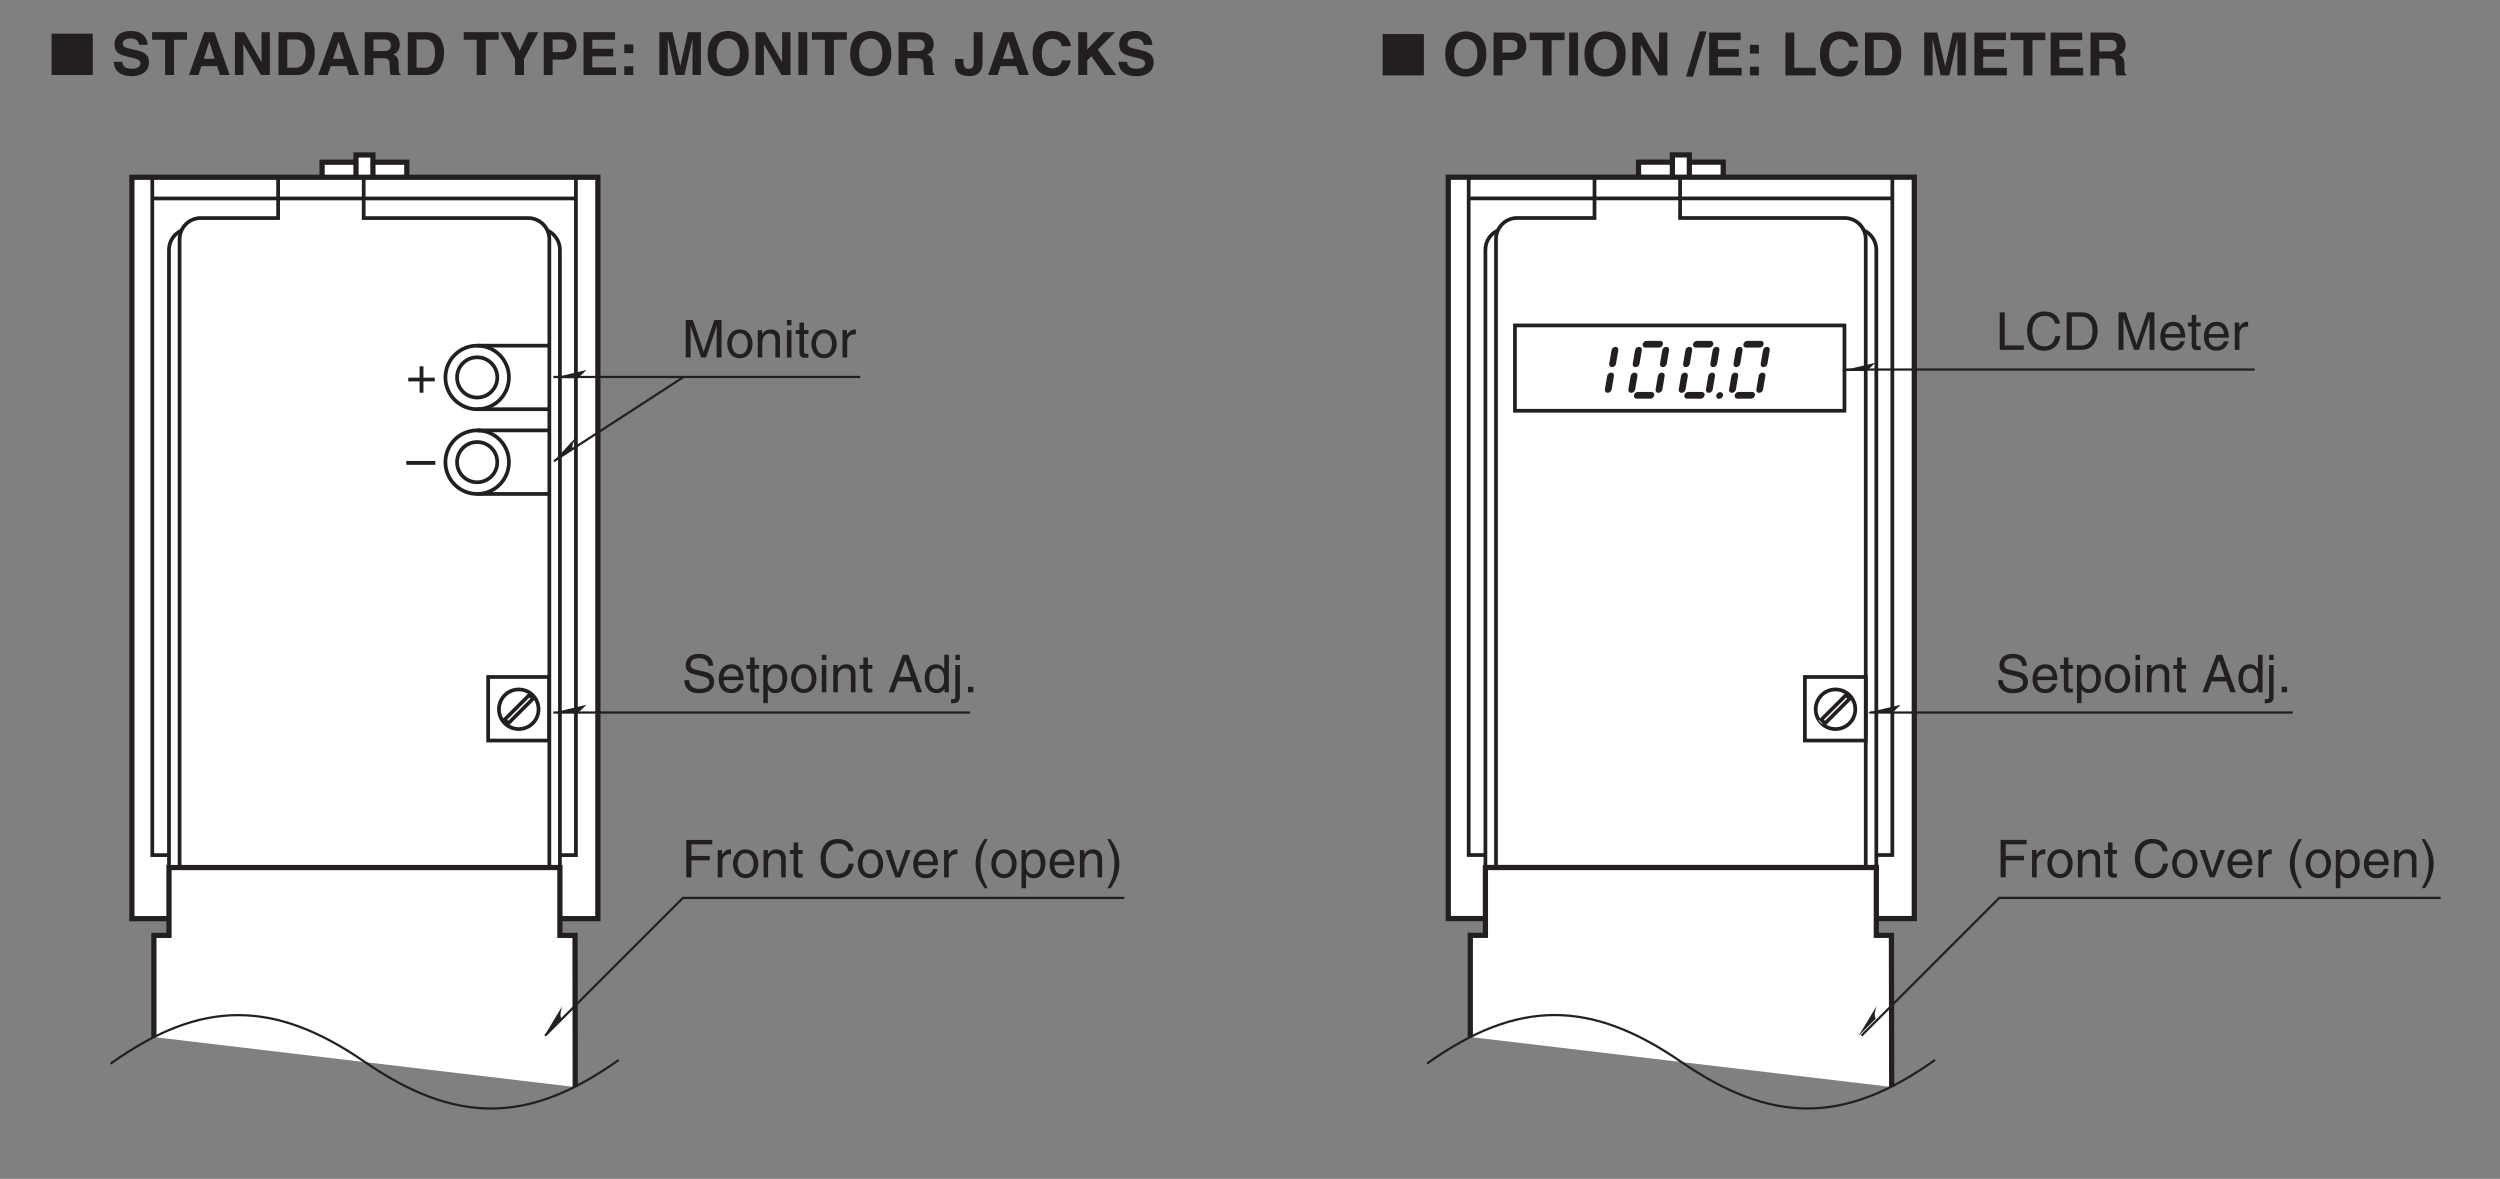 <?xml version="1.0" encoding="UTF-8"?>
<svg xmlns="http://www.w3.org/2000/svg" xmlns:xlink="http://www.w3.org/1999/xlink" width="334.56pt" height="157.75pt" viewBox="0 0 334.56 157.75" version="1.2">
<rect x="0" y="0" width="334.56" height="157.75" fill="#808080" stroke="none"/>
<defs>
<g>
<symbol overflow="visible" id="glyph0-0">
<path style="stroke:none;" d="M 0 0 L 3.5 0 L 3.5 -4.891 L 0 -4.891 Z M 1.75 -2.766 L 0.562 -4.547 L 2.938 -4.547 Z M 1.953 -2.438 L 3.141 -4.219 L 3.141 -0.656 Z M 0.562 -0.344 L 1.75 -2.125 L 2.938 -0.344 Z M 0.344 -4.219 L 1.531 -2.438 L 0.344 -0.656 Z M 0.344 -4.219 "/>
</symbol>
<symbol overflow="visible" id="glyph0-1">
<path style="stroke:none;" d="M 1.281 -2.281 L 3.734 -2.281 L 3.734 -2.875 L 1.281 -2.875 L 1.281 -4.422 L 4.078 -4.422 L 4.078 -5.016 L 0.594 -5.016 L 0.594 0 L 1.281 0 Z M 1.281 -2.281 "/>
</symbol>
<symbol overflow="visible" id="glyph0-2">
<path style="stroke:none;" d="M 1.156 -2.125 C 1.156 -2.656 1.516 -3.094 2.094 -3.094 L 2.312 -3.094 L 2.312 -3.734 C 2.266 -3.75 2.234 -3.75 2.156 -3.75 C 1.703 -3.75 1.375 -3.469 1.125 -3.047 L 1.125 -3.656 L 0.531 -3.656 L 0.531 0 L 1.156 0 Z M 1.156 -2.125 "/>
</symbol>
<symbol overflow="visible" id="glyph0-3">
<path style="stroke:none;" d="M 0.25 -1.828 C 0.25 -0.891 0.781 0.094 1.938 0.094 C 3.109 0.094 3.641 -0.891 3.641 -1.828 C 3.641 -2.766 3.109 -3.75 1.938 -3.75 C 0.781 -3.75 0.25 -2.766 0.25 -1.828 Z M 0.875 -1.828 C 0.875 -2.312 1.062 -3.234 1.938 -3.234 C 2.828 -3.234 3 -2.312 3 -1.828 C 3 -1.344 2.828 -0.438 1.938 -0.438 C 1.062 -0.438 0.875 -1.344 0.875 -1.828 Z M 0.875 -1.828 "/>
</symbol>
<symbol overflow="visible" id="glyph0-4">
<path style="stroke:none;" d="M 3.422 -2.484 C 3.422 -3.531 2.719 -3.75 2.156 -3.75 C 1.516 -3.75 1.188 -3.328 1.047 -3.141 L 1.031 -3.141 L 1.031 -3.656 L 0.453 -3.656 L 0.453 0 L 1.062 0 L 1.062 -1.984 C 1.062 -2.984 1.688 -3.203 2.031 -3.203 C 2.641 -3.203 2.812 -2.891 2.812 -2.25 L 2.812 0 L 3.422 0 Z M 3.422 -2.484 "/>
</symbol>
<symbol overflow="visible" id="glyph0-5">
<path style="stroke:none;" d="M 1.797 -3.141 L 1.797 -3.656 L 1.203 -3.656 L 1.203 -4.672 L 0.594 -4.672 L 0.594 -3.656 L 0.094 -3.656 L 0.094 -3.141 L 0.594 -3.141 L 0.594 -0.734 C 0.594 -0.297 0.719 0.047 1.328 0.047 C 1.391 0.047 1.578 0.016 1.797 0 L 1.797 -0.484 L 1.578 -0.484 C 1.453 -0.484 1.203 -0.484 1.203 -0.766 L 1.203 -3.141 Z M 1.797 -3.141 "/>
</symbol>
<symbol overflow="visible" id="glyph0-6">
<path style="stroke:none;" d=""/>
</symbol>
<symbol overflow="visible" id="glyph0-7">
<path style="stroke:none;" d="M 4.703 -3.5 C 4.609 -4.344 3.938 -5.141 2.641 -5.141 C 1.188 -5.141 0.312 -4.078 0.312 -2.531 C 0.312 -0.609 1.422 0.125 2.562 0.125 C 2.938 0.125 4.484 0.047 4.75 -1.844 L 4.094 -1.844 C 3.875 -0.672 3.109 -0.469 2.672 -0.469 C 1.422 -0.469 1 -1.375 1 -2.562 C 1 -3.875 1.734 -4.547 2.641 -4.547 C 3.125 -4.547 3.859 -4.391 4.047 -3.5 Z M 4.703 -3.5 "/>
</symbol>
<symbol overflow="visible" id="glyph0-8">
<path style="stroke:none;" d="M 1.734 -0.672 L 1.719 -0.672 L 0.766 -3.656 L 0.062 -3.656 L 1.391 0 L 2.047 0 L 3.438 -3.656 L 2.766 -3.656 Z M 1.734 -0.672 "/>
</symbol>
<symbol overflow="visible" id="glyph0-9">
<path style="stroke:none;" d="M 2.938 -1.141 C 2.922 -0.875 2.578 -0.422 2 -0.422 C 1.297 -0.422 0.938 -0.859 0.938 -1.625 L 3.609 -1.625 C 3.609 -2.922 3.094 -3.75 2.031 -3.75 C 0.828 -3.75 0.281 -2.859 0.281 -1.719 C 0.281 -0.672 0.891 0.109 1.906 0.109 C 2.5 0.109 2.734 -0.031 2.906 -0.141 C 3.359 -0.453 3.531 -0.969 3.562 -1.141 Z M 0.938 -2.109 C 0.938 -2.688 1.391 -3.203 1.953 -3.203 C 2.703 -3.203 2.938 -2.688 2.969 -2.109 Z M 0.938 -2.109 "/>
</symbol>
<symbol overflow="visible" id="glyph0-10">
<path style="stroke:none;" d="M 1.656 -5.125 C 0.906 -4.047 0.469 -3.047 0.469 -1.828 C 0.469 -0.516 0.953 0.359 1.672 1.453 L 2.094 1.453 C 1.531 0.344 1.125 -0.5 1.125 -1.656 C 1.125 -3.328 1.484 -4 2.078 -5.125 Z M 1.656 -5.125 "/>
</symbol>
<symbol overflow="visible" id="glyph0-11">
<path style="stroke:none;" d="M 0.984 -1.656 C 0.984 -2.25 1.094 -3.203 1.984 -3.203 C 2.922 -3.203 2.969 -2.312 2.969 -1.844 C 2.969 -1.031 2.656 -0.422 1.984 -0.422 C 1.594 -0.422 0.984 -0.688 0.984 -1.656 Z M 0.406 1.453 L 1.016 1.453 L 1.016 -0.391 L 1.031 -0.391 C 1.188 -0.125 1.516 0.109 2 0.109 C 3.25 0.109 3.609 -1.062 3.609 -1.938 C 3.609 -2.969 3.062 -3.75 2.094 -3.75 C 1.422 -3.75 1.141 -3.344 1 -3.141 L 0.984 -3.141 L 0.984 -3.656 L 0.406 -3.656 Z M 0.406 1.453 "/>
</symbol>
<symbol overflow="visible" id="glyph0-12">
<path style="stroke:none;" d="M 0.672 1.453 C 1.422 0.375 1.844 -0.625 1.844 -1.844 C 1.844 -3.156 1.375 -4.031 0.656 -5.125 L 0.234 -5.125 C 0.797 -4.016 1.188 -3.172 1.188 -2.016 C 1.188 -0.344 0.844 0.328 0.25 1.453 Z M 0.672 1.453 "/>
</symbol>
<symbol overflow="visible" id="glyph0-13">
<path style="stroke:none;" d="M 4.188 -3.547 C 4.156 -4.094 3.984 -5.141 2.234 -5.141 C 1.016 -5.141 0.516 -4.375 0.516 -3.594 C 0.516 -2.719 1.25 -2.5 1.578 -2.422 L 2.609 -2.172 C 3.422 -1.984 3.672 -1.812 3.672 -1.297 C 3.672 -0.578 2.844 -0.453 2.359 -0.453 C 1.719 -0.453 0.984 -0.719 0.984 -1.625 L 0.344 -1.625 C 0.344 -1.156 0.422 -0.734 0.859 -0.344 C 1.078 -0.141 1.438 0.125 2.375 0.125 C 3.234 0.125 4.328 -0.203 4.328 -1.391 C 4.328 -2.172 3.844 -2.562 3.188 -2.719 L 1.766 -3.047 C 1.469 -3.125 1.172 -3.266 1.172 -3.688 C 1.172 -4.453 1.891 -4.562 2.312 -4.562 C 2.875 -4.562 3.516 -4.328 3.562 -3.547 Z M 4.188 -3.547 "/>
</symbol>
<symbol overflow="visible" id="glyph0-14">
<path style="stroke:none;" d="M 1.078 -3.656 L 0.469 -3.656 L 0.469 0 L 1.078 0 Z M 1.078 -4.312 L 1.078 -5.016 L 0.469 -5.016 L 0.469 -4.312 Z M 1.078 -4.312 "/>
</symbol>
<symbol overflow="visible" id="glyph0-15">
<path style="stroke:none;" d="M 3.328 -1.453 L 3.828 0 L 4.562 0 L 2.75 -5.016 L 1.984 -5.016 L 0.094 0 L 0.797 0 L 1.312 -1.453 Z M 1.531 -2.062 L 2.328 -4.266 L 2.344 -4.266 L 3.094 -2.062 Z M 1.531 -2.062 "/>
</symbol>
<symbol overflow="visible" id="glyph0-16">
<path style="stroke:none;" d="M 3.484 -5.016 L 2.875 -5.016 L 2.875 -3.188 L 2.859 -3.141 C 2.703 -3.344 2.438 -3.75 1.766 -3.75 C 0.797 -3.75 0.25 -2.969 0.25 -1.938 C 0.25 -1.062 0.609 0.109 1.844 0.109 C 2.203 0.109 2.625 0 2.891 -0.5 L 2.906 -0.5 L 2.906 0 L 3.484 0 Z M 0.875 -1.844 C 0.875 -2.312 0.922 -3.203 1.875 -3.203 C 2.766 -3.203 2.859 -2.25 2.859 -1.656 C 2.859 -0.688 2.25 -0.422 1.859 -0.422 C 1.188 -0.422 0.875 -1.031 0.875 -1.844 Z M 0.875 -1.844 "/>
</symbol>
<symbol overflow="visible" id="glyph0-17">
<path style="stroke:none;" d="M 1.078 -3.656 L 0.469 -3.656 L 0.469 0.469 C 0.469 0.875 0.375 0.922 0.016 0.922 L -0.109 0.922 L -0.109 1.453 C -0.016 1.453 0.062 1.469 0.141 1.469 C 1.047 1.469 1.078 0.859 1.078 0.531 Z M 1.078 -5.016 L 0.469 -5.016 L 0.469 -4.312 L 1.078 -4.312 Z M 1.078 -5.016 "/>
</symbol>
<symbol overflow="visible" id="glyph0-18">
<path style="stroke:none;" d="M 1.328 -0.734 L 0.609 -0.734 L 0.609 0 L 1.328 0 Z M 1.328 -0.734 "/>
</symbol>
<symbol overflow="visible" id="glyph0-19">
<path style="stroke:none;" d="M 1.781 -2.016 L 0.266 -2.016 L 0.266 -1.516 L 1.781 -1.516 L 1.781 0 L 2.297 0 L 2.297 -1.516 L 3.812 -1.516 L 3.812 -2.016 L 2.297 -2.016 L 2.297 -3.531 L 1.781 -3.531 Z M 1.781 -2.016 "/>
</symbol>
<symbol overflow="visible" id="glyph0-20">
<path style="stroke:none;" d="M 3.891 -2.188 L 0 -2.188 L 0 -1.672 L 3.891 -1.672 Z M 3.891 -2.188 "/>
</symbol>
<symbol overflow="visible" id="glyph0-21">
<path style="stroke:none;" d="M 5.312 0 L 5.312 -5.016 L 4.344 -5.016 L 2.922 -0.781 L 2.906 -0.781 L 1.484 -5.016 L 0.516 -5.016 L 0.516 0 L 1.172 0 L 1.172 -2.969 C 1.172 -3.109 1.156 -3.75 1.156 -4.203 L 1.172 -4.203 L 2.578 0 L 3.25 0 L 4.656 -4.219 L 4.672 -4.219 C 4.672 -3.75 4.656 -3.109 4.656 -2.969 L 4.656 0 Z M 5.312 0 "/>
</symbol>
<symbol overflow="visible" id="glyph0-22">
<path style="stroke:none;" d="M 1.203 -5.016 L 0.531 -5.016 L 0.531 0 L 3.75 0 L 3.75 -0.594 L 1.203 -0.594 Z M 1.203 -5.016 "/>
</symbol>
<symbol overflow="visible" id="glyph0-23">
<path style="stroke:none;" d="M 0.562 0 L 2.562 0 C 4.219 0 4.703 -1.453 4.703 -2.578 C 4.703 -4.016 3.906 -5.016 2.594 -5.016 L 0.562 -5.016 Z M 1.25 -4.438 L 2.5 -4.438 C 3.422 -4.438 4.016 -3.797 4.016 -2.531 C 4.016 -1.266 3.438 -0.578 2.562 -0.578 L 1.25 -0.578 Z M 1.25 -4.438 "/>
</symbol>
<symbol overflow="visible" id="glyph1-0">
<path style="stroke:none;" d="M 0 0 L 4 0 L 4 -5.594 L 0 -5.594 Z M 2 -3.156 L 0.641 -5.188 L 3.359 -5.188 Z M 2.234 -2.797 L 3.594 -4.828 L 3.594 -0.766 Z M 0.641 -0.406 L 2 -2.438 L 3.359 -0.406 Z M 0.406 -4.828 L 1.75 -2.797 L 0.406 -0.766 Z M 0.406 -4.828 "/>
</symbol>
<symbol overflow="visible" id="glyph1-1">
<path style="stroke:none;" d="M 5.797 0 L 5.797 -5.531 L 0.281 -5.531 L 0.281 0 Z M 5.797 0 "/>
</symbol>
<symbol overflow="visible" id="glyph1-2">
<path style="stroke:none;" d=""/>
</symbol>
<symbol overflow="visible" id="glyph2-0">
<path style="stroke:none;" d="M 0 0 L 4 0 L 4 -5.594 L 0 -5.594 Z M 2 -3.156 L 0.641 -5.188 L 3.359 -5.188 Z M 2.234 -2.797 L 3.594 -4.828 L 3.594 -0.766 Z M 0.641 -0.406 L 2 -2.438 L 3.359 -0.406 Z M 0.406 -4.828 L 1.75 -2.797 L 0.406 -0.766 Z M 0.406 -4.828 "/>
</symbol>
<symbol overflow="visible" id="glyph2-1">
<path style="stroke:none;" d="M 0.312 -1.766 C 0.312 -1.047 0.672 0.156 2.766 0.156 C 3.266 0.156 5.016 0 5.016 -1.719 C 5.016 -2.75 4.297 -3.078 3.516 -3.266 L 2.125 -3.609 C 1.891 -3.672 1.516 -3.766 1.516 -4.203 C 1.516 -4.734 2.062 -4.891 2.516 -4.891 C 3.562 -4.891 3.656 -4.281 3.688 -4.031 L 4.844 -4.031 C 4.828 -4.734 4.359 -5.891 2.609 -5.891 C 0.75 -5.891 0.406 -4.766 0.406 -4.125 C 0.406 -2.859 1.297 -2.656 2.219 -2.438 L 2.828 -2.297 C 3.438 -2.141 3.875 -2.031 3.875 -1.578 C 3.875 -0.969 3.234 -0.844 2.672 -0.844 C 1.625 -0.844 1.469 -1.438 1.469 -1.766 Z M 0.312 -1.766 "/>
</symbol>
<symbol overflow="visible" id="glyph2-2">
<path style="stroke:none;" d="M 3.047 -4.719 L 4.781 -4.719 L 4.781 -5.734 L 0.109 -5.734 L 0.109 -4.719 L 1.844 -4.719 L 1.844 0 L 3.047 0 Z M 3.047 -4.719 "/>
</symbol>
<symbol overflow="visible" id="glyph2-3">
<path style="stroke:none;" d="M 1.828 -1.188 L 3.938 -1.188 L 4.297 0 L 5.609 0 L 3.578 -5.734 L 2.203 -5.734 L 0.156 0 L 1.422 0 Z M 2.875 -4.438 L 2.891 -4.438 L 3.594 -2.172 L 2.141 -2.172 Z M 2.875 -4.438 "/>
</symbol>
<symbol overflow="visible" id="glyph2-4">
<path style="stroke:none;" d="M 4.109 -1.734 L 4.094 -1.734 L 1.812 -5.734 L 0.547 -5.734 L 0.547 0 L 1.672 0 L 1.672 -4.094 L 1.688 -4.094 L 4.031 0 L 5.219 0 L 5.219 -5.734 L 4.109 -5.734 Z M 4.109 -1.734 "/>
</symbol>
<symbol overflow="visible" id="glyph2-5">
<path style="stroke:none;" d="M 0.609 0 L 3.094 0 C 4.984 0 5.469 -1.766 5.469 -3 C 5.469 -4.094 5.062 -5.734 3.141 -5.734 L 0.609 -5.734 Z M 1.781 -4.75 L 2.938 -4.75 C 3.438 -4.75 4.25 -4.609 4.25 -2.922 C 4.25 -1.969 3.922 -0.984 2.953 -0.984 L 1.781 -0.984 Z M 1.781 -4.75 "/>
</symbol>
<symbol overflow="visible" id="glyph2-6">
<path style="stroke:none;" d="M 0.609 0 L 1.781 0 L 1.781 -2.25 L 3.016 -2.25 C 3.906 -2.25 3.953 -1.938 3.953 -1.156 C 3.953 -0.562 4 -0.266 4.078 0 L 5.406 0 L 5.406 -0.156 C 5.156 -0.25 5.156 -0.453 5.156 -1.297 C 5.156 -2.359 4.891 -2.531 4.422 -2.75 C 4.984 -2.938 5.312 -3.484 5.312 -4.109 C 5.312 -4.609 5.031 -5.734 3.5 -5.734 L 0.609 -5.734 Z M 1.781 -3.203 L 1.781 -4.75 L 3.281 -4.75 C 3.969 -4.75 4.109 -4.297 4.109 -4 C 4.109 -3.422 3.812 -3.203 3.188 -3.203 Z M 1.781 -3.203 "/>
</symbol>
<symbol overflow="visible" id="glyph2-7">
<path style="stroke:none;" d=""/>
</symbol>
<symbol overflow="visible" id="glyph2-8">
<path style="stroke:none;" d="M 3.297 -2.141 L 5.219 -5.734 L 3.859 -5.734 L 2.719 -3.234 L 1.531 -5.734 L 0.125 -5.734 L 2.094 -2.156 L 2.094 0 L 3.297 0 Z M 3.297 -2.141 "/>
</symbol>
<symbol overflow="visible" id="glyph2-9">
<path style="stroke:none;" d="M 1.797 -2.062 L 3.172 -2.062 C 4.719 -2.062 5 -3.375 5 -3.891 C 5 -5.016 4.328 -5.734 3.219 -5.734 L 0.609 -5.734 L 0.609 0 L 1.797 0 Z M 1.797 -3.062 L 1.797 -4.75 L 2.75 -4.75 C 3.5 -4.75 3.812 -4.516 3.812 -3.953 C 3.812 -3.703 3.812 -3.062 2.922 -3.062 Z M 1.797 -3.062 "/>
</symbol>
<symbol overflow="visible" id="glyph2-10">
<path style="stroke:none;" d="M 4.828 -5.734 L 0.609 -5.734 L 0.609 0 L 4.953 0 L 4.953 -1.016 L 1.781 -1.016 L 1.781 -2.5 L 4.578 -2.5 L 4.578 -3.516 L 1.781 -3.516 L 1.781 -4.719 L 4.828 -4.719 Z M 4.828 -5.734 "/>
</symbol>
<symbol overflow="visible" id="glyph2-11">
<path style="stroke:none;" d="M 1.938 -1.172 L 0.734 -1.172 L 0.734 0 L 1.938 0 Z M 1.938 -4.094 L 0.734 -4.094 L 0.734 -2.922 L 1.938 -2.922 Z M 1.938 -4.094 "/>
</symbol>
<symbol overflow="visible" id="glyph2-12">
<path style="stroke:none;" d="M 6.109 -5.734 L 4.375 -5.734 L 3.359 -1.219 L 3.344 -1.219 L 2.297 -5.734 L 0.547 -5.734 L 0.547 0 L 1.672 0 L 1.672 -4.797 L 1.688 -4.797 L 2.734 0 L 3.906 0 L 4.969 -4.797 L 4.984 -4.797 L 4.984 0 L 6.109 0 Z M 6.109 -5.734 "/>
</symbol>
<symbol overflow="visible" id="glyph2-13">
<path style="stroke:none;" d="M 0.344 -2.859 C 0.344 -0.172 2.344 0.156 3.109 0.156 C 3.859 0.156 5.859 -0.172 5.859 -2.859 C 5.859 -5.562 3.859 -5.891 3.109 -5.891 C 2.344 -5.891 0.344 -5.562 0.344 -2.859 Z M 1.547 -2.859 C 1.547 -4.469 2.453 -4.875 3.109 -4.875 C 3.75 -4.875 4.656 -4.469 4.656 -2.859 C 4.656 -1.266 3.75 -0.859 3.109 -0.859 C 2.453 -0.859 1.547 -1.266 1.547 -2.859 Z M 1.547 -2.859 "/>
</symbol>
<symbol overflow="visible" id="glyph2-14">
<path style="stroke:none;" d="M 1.703 -5.734 L 0.516 -5.734 L 0.516 0 L 1.703 0 Z M 1.703 -5.734 "/>
</symbol>
<symbol overflow="visible" id="glyph2-15">
<path style="stroke:none;" d="M 3.859 -5.734 L 2.672 -5.734 L 2.672 -1.656 C 2.672 -1.219 2.625 -0.828 2 -0.828 C 1.359 -0.828 1.297 -1.266 1.297 -2.156 L 0.172 -2.156 C 0.172 -1.062 0.172 0.141 2.078 0.141 C 3.234 0.141 3.859 -0.453 3.859 -1.656 Z M 3.859 -5.734 "/>
</symbol>
<symbol overflow="visible" id="glyph2-16">
<path style="stroke:none;" d="M 5.469 -3.859 C 5.391 -4.703 4.703 -5.891 2.984 -5.891 C 1.516 -5.891 0.344 -4.859 0.344 -2.859 C 0.344 -0.875 1.438 0.156 2.969 0.156 C 4.406 0.156 5.219 -0.719 5.469 -1.969 L 4.266 -1.969 C 4.125 -1.266 3.656 -0.891 3 -0.891 C 1.984 -0.891 1.578 -1.812 1.578 -2.844 C 1.578 -4.469 2.422 -4.844 3 -4.844 C 3.984 -4.844 4.172 -4.203 4.266 -3.859 Z M 5.469 -3.859 "/>
</symbol>
<symbol overflow="visible" id="glyph2-17">
<path style="stroke:none;" d="M 1.891 -1.938 L 2.453 -2.516 L 4.219 0 L 5.766 0 L 3.297 -3.391 L 5.625 -5.734 L 4.078 -5.734 L 1.891 -3.406 L 1.891 -5.734 L 0.688 -5.734 L 0.688 0 L 1.891 0 Z M 1.891 -1.938 "/>
</symbol>
<symbol overflow="visible" id="glyph2-18">
<path style="stroke:none;" d="M 2.484 -5.891 L 1.547 -5.891 L -0.266 0.156 L 0.672 0.156 Z M 2.484 -5.891 "/>
</symbol>
<symbol overflow="visible" id="glyph2-19">
<path style="stroke:none;" d="M 1.797 -5.734 L 0.609 -5.734 L 0.609 0 L 4.656 0 L 4.656 -1.031 L 1.797 -1.031 Z M 1.797 -5.734 "/>
</symbol>
</g>
</defs>
<g id="surface1">
<path style="fill-rule:nonzero;fill:rgb(100%,100%,100%);fill-opacity:1;stroke-width:7;stroke-linecap:butt;stroke-linejoin:miter;stroke:rgb(13.73%,12.16%,12.549%);stroke-opacity:1;stroke-miterlimit:4;" d="M 430.583 405.489 L 543.965 405.489 L 543.965 1357.934 L 430.583 1357.934 Z M 430.583 405.489 " transform="matrix(0.1,0,0,-0.1,0.045,157.5)"/>
<path style="fill-rule:nonzero;fill:rgb(100%,100%,100%);fill-opacity:1;stroke-width:7;stroke-linecap:butt;stroke-linejoin:miter;stroke:rgb(13.73%,12.16%,12.549%);stroke-opacity:1;stroke-miterlimit:4;" d="M 475.928 403.846 L 498.62 403.846 L 498.62 1367.598 L 475.928 1367.598 Z M 475.928 403.846 " transform="matrix(0.1,0,0,-0.1,0.045,157.5)"/>
<path style="fill-rule:nonzero;fill:rgb(100%,100%,100%);fill-opacity:1;stroke-width:7;stroke-linecap:butt;stroke-linejoin:miter;stroke:rgb(13.73%,12.16%,12.549%);stroke-opacity:1;stroke-miterlimit:4;" d="M 176.039 345.629 L 799.643 345.629 L 799.643 1337.785 L 176.039 1337.785 Z M 176.039 345.629 " transform="matrix(0.1,0,0,-0.1,0.045,157.5)"/>
<path style="fill:none;stroke-width:5;stroke-linecap:butt;stroke-linejoin:miter;stroke:rgb(13.73%,12.16%,12.549%);stroke-opacity:1;stroke-miterlimit:4;" d="M 203.348 1337.746 L 203.348 430.646 L 226.236 430.646 " transform="matrix(0.1,0,0,-0.1,0.045,157.5)"/>
<path style="fill:none;stroke-width:5;stroke-linecap:butt;stroke-linejoin:miter;stroke:rgb(13.73%,12.16%,12.549%);stroke-opacity:1;stroke-miterlimit:4;" d="M 749.094 430.646 L 770.261 430.646 L 770.261 1337.746 " transform="matrix(0.1,0,0,-0.1,0.045,157.5)"/>
<path style="fill:none;stroke-width:5;stroke-linecap:butt;stroke-linejoin:miter;stroke:rgb(13.73%,12.16%,12.549%);stroke-opacity:1;stroke-miterlimit:4;" d="M 239.89 414.018 L 239.89 1254.841 C 239.89 1270.491 252.567 1283.206 268.216 1283.206 L 371.739 1283.206 L 371.739 1337.785 " transform="matrix(0.1,0,0,-0.1,0.045,157.5)"/>
<path style="fill:none;stroke-width:5;stroke-linecap:butt;stroke-linejoin:miter;stroke:rgb(13.73%,12.16%,12.549%);stroke-opacity:1;stroke-miterlimit:4;" d="M 734.697 414.018 L 734.697 1254.841 C 734.697 1270.491 721.981 1283.206 706.331 1283.206 L 486.257 1283.206 L 486.257 1337.785 " transform="matrix(0.1,0,0,-0.1,0.045,157.5)"/>
<path style="fill:none;stroke-width:5;stroke-linecap:butt;stroke-linejoin:miter;stroke:rgb(13.73%,12.16%,12.549%);stroke-opacity:1;stroke-miterlimit:4;" d="M 225.688 399.855 L 225.688 1240.678 C 225.688 1252.415 232.848 1262.47 243.02 1266.774 " transform="matrix(0.1,0,0,-0.1,0.045,157.5)"/>
<path style="fill:none;stroke-width:5;stroke-linecap:butt;stroke-linejoin:miter;stroke:rgb(13.73%,12.16%,12.549%);stroke-opacity:1;stroke-miterlimit:4;" d="M 748.86 399.855 L 748.86 1240.678 C 748.86 1252.415 741.7 1262.47 731.527 1266.774 " transform="matrix(0.1,0,0,-0.1,0.045,157.5)"/>
<g style="fill:rgb(13.73%,12.16%,12.549%);fill-opacity:1;">
  <use xlink:href="#glyph0-1" x="91.246" y="117.418"/>
  <use xlink:href="#glyph0-2" x="95.516" y="117.418"/>
  <use xlink:href="#glyph0-3" x="97.843" y="117.418"/>
  <use xlink:href="#glyph0-4" x="101.729" y="117.418"/>
  <use xlink:href="#glyph0-5" x="105.615" y="117.418"/>
  <use xlink:href="#glyph0-6" x="107.558" y="117.418"/>
  <use xlink:href="#glyph0-7" x="109.501" y="117.418"/>
  <use xlink:href="#glyph0-3" x="114.547" y="117.418"/>
  <use xlink:href="#glyph0-8" x="118.433" y="117.418"/>
  <use xlink:href="#glyph0-9" x="121.927" y="117.418"/>
  <use xlink:href="#glyph0-2" x="125.813" y="117.418"/>
  <use xlink:href="#glyph0-6" x="128.14" y="117.418"/>
  <use xlink:href="#glyph0-10" x="130.083" y="117.418"/>
  <use xlink:href="#glyph0-3" x="132.411" y="117.418"/>
  <use xlink:href="#glyph0-11" x="136.296" y="117.418"/>
  <use xlink:href="#glyph0-9" x="140.182" y="117.418"/>
  <use xlink:href="#glyph0-4" x="144.068" y="117.418"/>
  <use xlink:href="#glyph0-12" x="147.954" y="117.418"/>
</g>
<path style="fill-rule:nonzero;fill:rgb(100%,100%,100%);fill-opacity:1;stroke-width:7;stroke-linecap:butt;stroke-linejoin:miter;stroke:rgb(13.73%,12.16%,12.549%);stroke-opacity:1;stroke-miterlimit:4;" d="M 769.361 120.272 L 769.087 323.211 L 748.86 323.211 L 748.86 414.018 L 225.688 414.018 L 225.688 323.211 L 205.5 323.211 L 205.5 187.136 " transform="matrix(0.1,0,0,-0.1,0.045,157.5)"/>
<path style="fill:none;stroke-width:5;stroke-linecap:butt;stroke-linejoin:miter;stroke:rgb(13.73%,12.16%,12.549%);stroke-opacity:1;stroke-miterlimit:4;" d="M 770.261 1309.42 L 203.348 1309.42 " transform="matrix(0.1,0,0,-0.1,0.045,157.5)"/>
<path style="fill:none;stroke-width:3;stroke-linecap:butt;stroke-linejoin:miter;stroke:rgb(13.73%,12.16%,12.549%);stroke-opacity:1;stroke-miterlimit:4;" d="M 147.517 151.533 C 270.016 239.015 367.514 236.511 487.509 154.037 C 607.503 71.523 705.001 69.019 827.5 156.502 " transform="matrix(0.1,0,0,-0.1,0.045,157.5)"/>
<path style=" stroke:none;fill-rule:nonzero;fill:rgb(13.73%,12.16%,12.549%);fill-opacity:1;" d="M 72.836 138.633 L 75.25 134.637 C 74.762 136.094 75.156 136.312 75.156 136.312 L 72.836 138.633 "/>
<path style="fill:none;stroke-width:3;stroke-linecap:butt;stroke-linejoin:miter;stroke:rgb(13.73%,12.16%,12.549%);stroke-opacity:1;stroke-miterlimit:4;" d="M 1504.078 373.329 L 913.456 373.329 L 729.063 188.975 " transform="matrix(0.1,0,0,-0.1,0.045,157.5)"/>
<path style="fill:none;stroke-width:3;stroke-linecap:butt;stroke-linejoin:miter;stroke:rgb(13.73%,12.16%,12.549%);stroke-opacity:1;stroke-miterlimit:4;" d="M 740.096 621.456 L 1297.579 621.456 " transform="matrix(0.1,0,0,-0.1,0.045,157.5)"/>
<path style=" stroke:none;fill-rule:nonzero;fill:rgb(13.73%,12.16%,12.549%);fill-opacity:1;" d="M 73.945 95.391 L 78.488 94.316 C 77.305 95.5 77.227 95.426 77.227 95.426 "/>
<g style="fill:rgb(13.73%,12.16%,12.549%);fill-opacity:1;">
  <use xlink:href="#glyph0-13" x="91.246" y="92.645"/>
  <use xlink:href="#glyph0-9" x="95.907" y="92.645"/>
  <use xlink:href="#glyph0-5" x="99.793" y="92.645"/>
  <use xlink:href="#glyph0-11" x="101.736" y="92.645"/>
  <use xlink:href="#glyph0-3" x="105.622" y="92.645"/>
  <use xlink:href="#glyph0-14" x="109.508" y="92.645"/>
  <use xlink:href="#glyph0-4" x="111.059" y="92.645"/>
  <use xlink:href="#glyph0-5" x="114.945" y="92.645"/>
  <use xlink:href="#glyph0-6" x="116.888" y="92.645"/>
  <use xlink:href="#glyph0-15" x="118.831" y="92.645"/>
  <use xlink:href="#glyph0-16" x="123.493" y="92.645"/>
  <use xlink:href="#glyph0-17" x="127.379" y="92.645"/>
  <use xlink:href="#glyph0-18" x="128.93" y="92.645"/>
</g>
<path style="fill:none;stroke-width:5;stroke-linecap:butt;stroke-linejoin:miter;stroke:rgb(13.73%,12.16%,12.549%);stroke-opacity:1;stroke-miterlimit:4;" d="M 652.809 583.975 L 734.384 583.975 L 734.384 669.031 L 652.809 669.031 Z M 652.809 583.975 " transform="matrix(0.1,0,0,-0.1,0.045,157.5)"/>
<path style=" stroke:none;fill-rule:nonzero;fill:rgb(100%,100%,100%);fill-opacity:1;" d="M 69.309 97.66 C 70.773 97.66 71.957 96.477 71.957 95.016 C 71.957 93.551 70.773 92.367 69.309 92.367 C 67.848 92.367 66.664 93.551 66.664 95.016 C 66.664 96.477 67.848 97.66 69.309 97.66 "/>
<path style="fill:none;stroke-width:5;stroke-linecap:butt;stroke-linejoin:miter;stroke:rgb(13.73%,12.16%,12.549%);stroke-opacity:1;stroke-miterlimit:4;" d="M 693.733 599.351 C 708.405 599.351 720.26 611.205 720.26 625.838 C 720.26 640.51 708.405 652.364 693.733 652.364 C 679.101 652.364 667.246 640.51 667.246 625.838 C 667.246 611.205 679.101 599.351 693.733 599.351 Z M 693.733 599.351 " transform="matrix(0.1,0,0,-0.1,0.045,157.5)"/>
<path style=" stroke:none;fill-rule:nonzero;fill:rgb(100%,100%,100%);fill-opacity:1;" d="M 67.91 96.906 L 71.227 93.59 L 70.734 93.098 L 67.414 96.414 L 67.91 96.906 "/>
<path style="fill:none;stroke-width:5;stroke-linecap:butt;stroke-linejoin:miter;stroke:rgb(13.73%,12.16%,12.549%);stroke-opacity:1;stroke-miterlimit:4;" d="M 679.727 606.902 L 712.943 640.118 L 708.014 645.048 L 674.758 611.831 Z M 679.727 606.902 " transform="matrix(0.1,0,0,-0.1,0.045,157.5)"/>
<path style="fill:none;stroke-width:5;stroke-linecap:butt;stroke-linejoin:miter;stroke:rgb(13.73%,12.16%,12.549%);stroke-opacity:1;stroke-miterlimit:4;" d="M 734.344 1112.428 L 638.098 1112.428 " transform="matrix(0.1,0,0,-0.1,0.045,157.5)"/>
<path style="fill:none;stroke-width:5;stroke-linecap:butt;stroke-linejoin:miter;stroke:rgb(13.73%,12.16%,12.549%);stroke-opacity:1;stroke-miterlimit:4;" d="M 734.344 1027.372 L 638.098 1027.372 " transform="matrix(0.1,0,0,-0.1,0.045,157.5)"/>
<path style="fill:none;stroke-width:5;stroke-linecap:butt;stroke-linejoin:miter;stroke:rgb(13.73%,12.16%,12.549%);stroke-opacity:1;stroke-miterlimit:4;" d="M 638.098 1027.372 C 661.612 1027.372 680.627 1046.425 680.627 1069.9 C 680.627 1093.375 661.612 1112.428 638.098 1112.428 C 614.624 1112.428 595.609 1093.375 595.609 1069.9 C 595.609 1046.425 614.624 1027.372 638.098 1027.372 Z M 638.098 1027.372 " transform="matrix(0.1,0,0,-0.1,0.045,157.5)"/>
<path style="fill:none;stroke-width:5;stroke-linecap:butt;stroke-linejoin:miter;stroke:rgb(13.73%,12.16%,12.549%);stroke-opacity:1;stroke-miterlimit:4;" d="M 734.344 999.046 L 638.098 999.046 " transform="matrix(0.1,0,0,-0.1,0.045,157.5)"/>
<path style="fill:none;stroke-width:5;stroke-linecap:butt;stroke-linejoin:miter;stroke:rgb(13.73%,12.16%,12.549%);stroke-opacity:1;stroke-miterlimit:4;" d="M 734.344 913.989 L 638.098 913.989 " transform="matrix(0.1,0,0,-0.1,0.045,157.5)"/>
<path style="fill:none;stroke-width:5;stroke-linecap:butt;stroke-linejoin:miter;stroke:rgb(13.73%,12.16%,12.549%);stroke-opacity:1;stroke-miterlimit:4;" d="M 638.098 913.989 C 661.612 913.989 680.627 933.043 680.627 956.517 C 680.627 980.031 661.612 999.046 638.098 999.046 C 614.624 999.046 595.609 980.031 595.609 956.517 C 595.609 933.043 614.624 913.989 638.098 913.989 Z M 638.098 913.989 " transform="matrix(0.1,0,0,-0.1,0.045,157.5)"/>
<path style="fill:none;stroke-width:5;stroke-linecap:butt;stroke-linejoin:miter;stroke:rgb(13.73%,12.16%,12.549%);stroke-opacity:1;stroke-miterlimit:4;" d="M 638.098 1042.982 C 653.005 1042.982 665.055 1055.033 665.055 1069.9 C 665.055 1084.767 653.005 1096.857 638.098 1096.857 C 623.231 1096.857 611.181 1084.767 611.181 1069.9 C 611.181 1055.033 623.231 1042.982 638.098 1042.982 Z M 638.098 1042.982 " transform="matrix(0.1,0,0,-0.1,0.045,157.5)"/>
<path style="fill:none;stroke-width:5;stroke-linecap:butt;stroke-linejoin:miter;stroke:rgb(13.73%,12.16%,12.549%);stroke-opacity:1;stroke-miterlimit:4;" d="M 638.098 929.6 C 653.005 929.6 665.055 941.65 665.055 956.517 C 665.055 971.385 653.005 983.435 638.098 983.435 C 623.231 983.435 611.181 971.385 611.181 956.517 C 611.181 941.65 623.231 929.6 638.098 929.6 Z M 638.098 929.6 " transform="matrix(0.1,0,0,-0.1,0.045,157.5)"/>
<g style="fill:rgb(13.73%,12.16%,12.549%);fill-opacity:1;">
  <use xlink:href="#glyph0-19" x="54.369" y="52.556"/>
</g>
<g style="fill:rgb(13.73%,12.16%,12.549%);fill-opacity:1;">
  <use xlink:href="#glyph0-20" x="54.369" y="63.876"/>
</g>
<path style="fill:none;stroke-width:3;stroke-linecap:butt;stroke-linejoin:miter;stroke:rgb(13.73%,12.16%,12.549%);stroke-opacity:1;stroke-miterlimit:4;" d="M 740.096 1070.526 L 1150.706 1070.526 " transform="matrix(0.1,0,0,-0.1,0.045,157.5)"/>
<path style=" stroke:none;fill-rule:nonzero;fill:rgb(13.73%,12.16%,12.549%);fill-opacity:1;" d="M 73.945 50.59 L 78.488 49.512 C 77.305 50.695 77.227 50.621 77.227 50.621 "/>
<g style="fill:rgb(13.73%,12.16%,12.549%);fill-opacity:1;">
  <use xlink:href="#glyph0-21" x="91.246" y="47.84"/>
  <use xlink:href="#glyph0-3" x="97.068" y="47.84"/>
  <use xlink:href="#glyph0-4" x="100.953" y="47.84"/>
  <use xlink:href="#glyph0-14" x="104.839" y="47.84"/>
  <use xlink:href="#glyph0-5" x="106.391" y="47.84"/>
  <use xlink:href="#glyph0-3" x="108.334" y="47.84"/>
  <use xlink:href="#glyph0-2" x="112.22" y="47.84"/>
</g>
<path style=" stroke:none;fill-rule:nonzero;fill:rgb(13.73%,12.16%,12.549%);fill-opacity:1;" d="M 73.922 61.914 L 77.098 58.492 C 76.324 59.816 76.664 60.113 76.664 60.113 L 73.922 61.914 "/>
<path style="fill:none;stroke-width:3;stroke-linecap:butt;stroke-linejoin:miter;stroke:rgb(13.73%,12.16%,12.549%);stroke-opacity:1;stroke-miterlimit:4;" d="M 913.847 1070.174 L 741.074 958.122 " transform="matrix(0.1,0,0,-0.1,0.045,157.5)"/>
<path style="fill-rule:nonzero;fill:rgb(100%,100%,100%);fill-opacity:1;stroke-width:7;stroke-linecap:butt;stroke-linejoin:miter;stroke:rgb(13.73%,12.16%,12.549%);stroke-opacity:1;stroke-miterlimit:4;" d="M 2192.276 405.607 L 2305.62 405.607 L 2305.62 1358.012 L 2192.276 1358.012 Z M 2192.276 405.607 " transform="matrix(0.1,0,0,-0.1,0.045,157.5)"/>
<path style="fill-rule:nonzero;fill:rgb(100%,100%,100%);fill-opacity:1;stroke-width:7;stroke-linecap:butt;stroke-linejoin:miter;stroke:rgb(13.73%,12.16%,12.549%);stroke-opacity:1;stroke-miterlimit:4;" d="M 2237.621 403.924 L 2260.275 403.924 L 2260.275 1367.676 L 2237.621 1367.676 Z M 2237.621 403.924 " transform="matrix(0.1,0,0,-0.1,0.045,157.5)"/>
<path style="fill-rule:nonzero;fill:rgb(100%,100%,100%);fill-opacity:1;stroke-width:7;stroke-linecap:butt;stroke-linejoin:miter;stroke:rgb(13.73%,12.16%,12.549%);stroke-opacity:1;stroke-miterlimit:4;" d="M 1937.694 345.746 L 2561.337 345.746 L 2561.337 1337.863 L 1937.694 1337.863 Z M 1937.694 345.746 " transform="matrix(0.1,0,0,-0.1,0.045,157.5)"/>
<path style="fill:none;stroke-width:5;stroke-linecap:butt;stroke-linejoin:miter;stroke:rgb(13.73%,12.16%,12.549%);stroke-opacity:1;stroke-miterlimit:4;" d="M 1965.003 1337.824 L 1965.003 430.764 L 1987.93 430.764 " transform="matrix(0.1,0,0,-0.1,0.045,157.5)"/>
<path style="fill:none;stroke-width:5;stroke-linecap:butt;stroke-linejoin:miter;stroke:rgb(13.73%,12.16%,12.549%);stroke-opacity:1;stroke-miterlimit:4;" d="M 2510.749 430.764 L 2531.954 430.764 L 2531.954 1337.824 " transform="matrix(0.1,0,0,-0.1,0.045,157.5)"/>
<path style="fill:none;stroke-width:5;stroke-linecap:butt;stroke-linejoin:miter;stroke:rgb(13.73%,12.16%,12.549%);stroke-opacity:1;stroke-miterlimit:4;" d="M 2001.545 414.097 L 2001.545 1254.919 C 2001.545 1270.608 2014.221 1283.284 2029.871 1283.284 L 2133.394 1283.284 L 2133.394 1337.863 " transform="matrix(0.1,0,0,-0.1,0.045,157.5)"/>
<path style="fill:none;stroke-width:5;stroke-linecap:butt;stroke-linejoin:miter;stroke:rgb(13.73%,12.16%,12.549%);stroke-opacity:1;stroke-miterlimit:4;" d="M 2496.351 414.097 L 2496.351 1254.919 C 2496.351 1270.608 2483.675 1283.284 2468.025 1283.284 L 2247.911 1283.284 L 2247.911 1337.863 " transform="matrix(0.1,0,0,-0.1,0.045,157.5)"/>
<path style="fill:none;stroke-width:5;stroke-linecap:butt;stroke-linejoin:miter;stroke:rgb(13.73%,12.16%,12.549%);stroke-opacity:1;stroke-miterlimit:4;" d="M 1987.382 399.934 L 1987.382 1240.756 C 1987.382 1252.494 1994.502 1262.588 2004.675 1266.891 " transform="matrix(0.1,0,0,-0.1,0.045,157.5)"/>
<path style="fill:none;stroke-width:5;stroke-linecap:butt;stroke-linejoin:miter;stroke:rgb(13.73%,12.16%,12.549%);stroke-opacity:1;stroke-miterlimit:4;" d="M 2510.514 399.934 L 2510.514 1240.756 C 2510.514 1252.494 2503.394 1262.588 2493.221 1266.891 " transform="matrix(0.1,0,0,-0.1,0.045,157.5)"/>
<g style="fill:rgb(13.73%,12.16%,12.549%);fill-opacity:1;">
  <use xlink:href="#glyph0-1" x="267.134" y="117.409"/>
  <use xlink:href="#glyph0-2" x="271.404" y="117.409"/>
  <use xlink:href="#glyph0-3" x="273.731" y="117.409"/>
  <use xlink:href="#glyph0-4" x="277.617" y="117.409"/>
  <use xlink:href="#glyph0-5" x="281.503" y="117.409"/>
  <use xlink:href="#glyph0-6" x="283.446" y="117.409"/>
  <use xlink:href="#glyph0-7" x="285.389" y="117.409"/>
  <use xlink:href="#glyph0-3" x="290.435" y="117.409"/>
  <use xlink:href="#glyph0-8" x="294.321" y="117.409"/>
  <use xlink:href="#glyph0-9" x="297.815" y="117.409"/>
  <use xlink:href="#glyph0-2" x="301.701" y="117.409"/>
  <use xlink:href="#glyph0-6" x="304.028" y="117.409"/>
  <use xlink:href="#glyph0-10" x="305.971" y="117.409"/>
  <use xlink:href="#glyph0-3" x="308.299" y="117.409"/>
  <use xlink:href="#glyph0-11" x="312.184" y="117.409"/>
  <use xlink:href="#glyph0-9" x="316.07" y="117.409"/>
  <use xlink:href="#glyph0-4" x="319.956" y="117.409"/>
  <use xlink:href="#glyph0-12" x="323.842" y="117.409"/>
</g>
<path style="fill-rule:nonzero;fill:rgb(100%,100%,100%);fill-opacity:1;stroke-width:7;stroke-linecap:butt;stroke-linejoin:miter;stroke:rgb(13.73%,12.16%,12.549%);stroke-opacity:1;stroke-miterlimit:4;" d="M 2531.055 120.351 L 2530.742 323.289 L 2510.514 323.289 L 2510.514 414.097 L 1987.382 414.097 L 1987.382 323.289 L 1967.154 323.289 L 1967.154 187.214 " transform="matrix(0.1,0,0,-0.1,0.045,157.5)"/>
<path style="fill:none;stroke-width:5;stroke-linecap:butt;stroke-linejoin:miter;stroke:rgb(13.73%,12.16%,12.549%);stroke-opacity:1;stroke-miterlimit:4;" d="M 2531.954 1309.498 L 1965.003 1309.498 " transform="matrix(0.1,0,0,-0.1,0.045,157.5)"/>
<path style="fill:none;stroke-width:3;stroke-linecap:butt;stroke-linejoin:miter;stroke:rgb(13.73%,12.16%,12.549%);stroke-opacity:1;stroke-miterlimit:4;" d="M 1909.172 151.611 C 2031.671 239.093 2129.169 236.628 2249.163 154.115 C 2369.158 71.602 2466.656 69.098 2589.154 156.619 " transform="matrix(0.1,0,0,-0.1,0.045,157.5)"/>
<path style=" stroke:none;fill-rule:nonzero;fill:rgb(13.73%,12.16%,12.549%);fill-opacity:1;" d="M 248.727 138.625 L 251.137 134.629 C 250.648 136.082 251.043 136.305 251.043 136.305 L 248.727 138.625 "/>
<path style="fill:none;stroke-width:3;stroke-linecap:butt;stroke-linejoin:miter;stroke:rgb(13.73%,12.16%,12.549%);stroke-opacity:1;stroke-miterlimit:4;" d="M 3265.733 373.446 L 2675.111 373.446 L 2490.756 189.053 " transform="matrix(0.1,0,0,-0.1,0.045,157.5)"/>
<path style="fill:none;stroke-width:3;stroke-linecap:butt;stroke-linejoin:miter;stroke:rgb(13.73%,12.16%,12.549%);stroke-opacity:1;stroke-miterlimit:4;" d="M 2501.555 621.456 L 3067.802 621.456 " transform="matrix(0.1,0,0,-0.1,0.045,157.5)"/>
<path style=" stroke:none;fill-rule:nonzero;fill:rgb(13.73%,12.16%,12.549%);fill-opacity:1;" d="M 249.816 95.391 L 254.359 94.316 C 253.176 95.5 253.098 95.426 253.098 95.426 "/>
<g style="fill:rgb(13.73%,12.16%,12.549%);fill-opacity:1;">
  <use xlink:href="#glyph0-13" x="267.054" y="92.645"/>
  <use xlink:href="#glyph0-9" x="271.715" y="92.645"/>
  <use xlink:href="#glyph0-5" x="275.601" y="92.645"/>
  <use xlink:href="#glyph0-11" x="277.544" y="92.645"/>
  <use xlink:href="#glyph0-3" x="281.43" y="92.645"/>
  <use xlink:href="#glyph0-14" x="285.316" y="92.645"/>
  <use xlink:href="#glyph0-4" x="286.867" y="92.645"/>
  <use xlink:href="#glyph0-5" x="290.753" y="92.645"/>
  <use xlink:href="#glyph0-6" x="292.696" y="92.645"/>
  <use xlink:href="#glyph0-15" x="294.639" y="92.645"/>
  <use xlink:href="#glyph0-16" x="299.301" y="92.645"/>
  <use xlink:href="#glyph0-17" x="303.187" y="92.645"/>
  <use xlink:href="#glyph0-18" x="304.738" y="92.645"/>
</g>
<path style="fill:none;stroke-width:5;stroke-linecap:butt;stroke-linejoin:miter;stroke:rgb(13.73%,12.16%,12.549%);stroke-opacity:1;stroke-miterlimit:4;" d="M 2414.933 583.975 L 2496.508 583.975 L 2496.508 669.031 L 2414.933 669.031 Z M 2414.933 583.975 " transform="matrix(0.1,0,0,-0.1,0.045,157.5)"/>
<path style=" stroke:none;fill-rule:nonzero;fill:rgb(100%,100%,100%);fill-opacity:1;" d="M 245.242 97.66 C 246.707 97.66 247.891 96.477 247.891 95.016 C 247.891 93.551 246.707 92.367 245.242 92.367 C 243.781 92.367 242.598 93.551 242.598 95.016 C 242.598 96.477 243.781 97.66 245.242 97.66 "/>
<path style="fill:none;stroke-width:5;stroke-linecap:butt;stroke-linejoin:miter;stroke:rgb(13.73%,12.16%,12.549%);stroke-opacity:1;stroke-miterlimit:4;" d="M 2455.857 599.351 C 2470.529 599.351 2482.384 611.205 2482.384 625.838 C 2482.384 640.51 2470.529 652.364 2455.857 652.364 C 2441.225 652.364 2429.37 640.51 2429.37 625.838 C 2429.37 611.205 2441.225 599.351 2455.857 599.351 Z M 2455.857 599.351 " transform="matrix(0.1,0,0,-0.1,0.045,157.5)"/>
<path style=" stroke:none;fill-rule:nonzero;fill:rgb(100%,100%,100%);fill-opacity:1;" d="M 243.844 96.906 L 247.16 93.59 L 246.668 93.098 L 243.348 96.414 L 243.844 96.906 "/>
<path style="fill:none;stroke-width:5;stroke-linecap:butt;stroke-linejoin:miter;stroke:rgb(13.73%,12.16%,12.549%);stroke-opacity:1;stroke-miterlimit:4;" d="M 2441.851 606.902 L 2475.067 640.118 L 2470.138 645.048 L 2436.882 611.831 Z M 2441.851 606.902 " transform="matrix(0.1,0,0,-0.1,0.045,157.5)"/>
<path style="fill:none;stroke-width:5;stroke-linecap:butt;stroke-linejoin:miter;stroke:rgb(13.73%,12.16%,12.549%);stroke-opacity:1;stroke-miterlimit:4;" d="M 2026.897 1025.298 L 2467.869 1025.298 L 2467.869 1139.502 L 2026.897 1139.502 Z M 2026.897 1025.298 " transform="matrix(0.1,0,0,-0.1,0.045,157.5)"/>
<path style=" stroke:none;fill-rule:nonzero;fill:rgb(13.73%,12.16%,12.549%);fill-opacity:1;" d="M 215.73 49.133 C 215.98 49.133 216.219 48.93 216.262 48.68 L 216.57 46.867 C 216.613 46.617 216.445 46.414 216.195 46.414 C 215.945 46.414 215.707 46.617 215.664 46.867 L 215.355 48.68 C 215.312 48.93 215.48 49.133 215.73 49.133 "/>
<path style=" stroke:none;fill-rule:nonzero;fill:rgb(13.73%,12.16%,12.549%);fill-opacity:1;" d="M 215.145 52.574 C 215.395 52.574 215.633 52.371 215.676 52.121 L 215.984 50.312 C 216.027 50.062 215.859 49.859 215.609 49.859 C 215.359 49.859 215.121 50.062 215.078 50.312 L 214.77 52.121 C 214.727 52.371 214.895 52.574 215.145 52.574 "/>
<path style=" stroke:none;fill-rule:nonzero;fill:rgb(13.73%,12.16%,12.549%);fill-opacity:1;" d="M 218.879 49.133 C 219.129 49.133 219.363 48.93 219.406 48.68 L 219.715 46.867 C 219.758 46.617 219.59 46.414 219.34 46.414 C 219.09 46.414 218.852 46.617 218.809 46.867 L 218.5 48.68 C 218.457 48.93 218.625 49.133 218.879 49.133 "/>
<path style=" stroke:none;fill-rule:nonzero;fill:rgb(13.73%,12.16%,12.549%);fill-opacity:1;" d="M 218.293 52.574 C 218.543 52.574 218.777 52.371 218.82 52.121 L 219.129 50.312 C 219.172 50.062 219.004 49.859 218.754 49.859 C 218.504 49.859 218.266 50.062 218.223 50.312 L 217.914 52.121 C 217.871 52.371 218.043 52.574 218.293 52.574 "/>
<path style=" stroke:none;fill-rule:nonzero;fill:rgb(13.73%,12.16%,12.549%);fill-opacity:1;" d="M 219.828 46.062 C 219.785 46.316 219.953 46.516 220.203 46.516 L 222.012 46.516 C 222.266 46.516 222.5 46.316 222.543 46.062 C 222.586 45.812 222.418 45.613 222.168 45.613 L 220.355 45.613 C 220.105 45.613 219.871 45.812 219.828 46.062 "/>
<path style=" stroke:none;fill-rule:nonzero;fill:rgb(13.73%,12.16%,12.549%);fill-opacity:1;" d="M 218.664 52.902 C 218.621 53.152 218.789 53.355 219.039 53.355 L 220.852 53.355 C 221.102 53.355 221.34 53.152 221.383 52.902 C 221.422 52.652 221.254 52.449 221.004 52.449 L 219.191 52.449 C 218.941 52.449 218.707 52.652 218.664 52.902 "/>
<path style=" stroke:none;fill-rule:nonzero;fill:rgb(13.73%,12.16%,12.549%);fill-opacity:1;" d="M 222.52 49.133 C 222.773 49.133 223.008 48.93 223.051 48.68 L 223.359 46.867 C 223.402 46.617 223.234 46.414 222.984 46.414 C 222.734 46.414 222.496 46.617 222.453 46.867 L 222.145 48.68 C 222.102 48.93 222.27 49.133 222.52 49.133 "/>
<path style=" stroke:none;fill-rule:nonzero;fill:rgb(13.73%,12.16%,12.549%);fill-opacity:1;" d="M 221.934 52.574 C 222.188 52.574 222.422 52.371 222.465 52.121 L 222.773 50.312 C 222.816 50.062 222.648 49.859 222.398 49.859 C 222.148 49.859 221.91 50.062 221.867 50.312 L 221.559 52.121 C 221.516 52.371 221.688 52.574 221.934 52.574 "/>
<path style=" stroke:none;fill-rule:nonzero;fill:rgb(13.73%,12.16%,12.549%);fill-opacity:1;" d="M 230.055 53.379 C 230.305 53.379 230.539 53.176 230.582 52.926 C 230.625 52.676 230.457 52.473 230.207 52.473 C 229.957 52.473 229.719 52.676 229.68 52.926 C 229.633 53.176 229.805 53.379 230.055 53.379 "/>
<path style=" stroke:none;fill-rule:nonzero;fill:rgb(13.73%,12.16%,12.549%);fill-opacity:1;" d="M 225.617 49.133 C 225.867 49.133 226.105 48.93 226.148 48.68 L 226.457 46.867 C 226.496 46.617 226.328 46.414 226.078 46.414 C 225.828 46.414 225.59 46.617 225.547 46.867 L 225.242 48.68 C 225.199 48.93 225.367 49.133 225.617 49.133 "/>
<path style=" stroke:none;fill-rule:nonzero;fill:rgb(13.73%,12.16%,12.549%);fill-opacity:1;" d="M 225.031 52.574 C 225.281 52.574 225.52 52.371 225.562 52.121 L 225.871 50.312 C 225.91 50.062 225.742 49.859 225.492 49.859 C 225.242 49.859 225.004 50.062 224.961 50.312 L 224.656 52.121 C 224.613 52.371 224.781 52.574 225.031 52.574 "/>
<path style=" stroke:none;fill-rule:nonzero;fill:rgb(13.73%,12.16%,12.549%);fill-opacity:1;" d="M 226.566 46.062 C 226.523 46.316 226.691 46.516 226.941 46.516 L 228.754 46.516 C 229.004 46.516 229.242 46.316 229.285 46.062 C 229.324 45.812 229.156 45.613 228.91 45.613 L 227.094 45.613 C 226.844 45.613 226.609 45.812 226.566 46.062 "/>
<path style=" stroke:none;fill-rule:nonzero;fill:rgb(13.73%,12.16%,12.549%);fill-opacity:1;" d="M 225.402 52.902 C 225.359 53.152 225.527 53.355 225.777 53.355 L 227.59 53.355 C 227.84 53.355 228.078 53.152 228.121 52.902 C 228.164 52.652 227.996 52.449 227.746 52.449 L 225.934 52.449 C 225.684 52.449 225.445 52.652 225.402 52.902 "/>
<path style=" stroke:none;fill-rule:nonzero;fill:rgb(13.73%,12.16%,12.549%);fill-opacity:1;" d="M 229.262 49.133 C 229.512 49.133 229.746 48.93 229.789 48.68 L 230.098 46.867 C 230.141 46.617 229.973 46.414 229.723 46.414 C 229.473 46.414 229.234 46.617 229.191 46.867 L 228.883 48.68 C 228.844 48.93 229.012 49.133 229.262 49.133 "/>
<path style=" stroke:none;fill-rule:nonzero;fill:rgb(13.73%,12.16%,12.549%);fill-opacity:1;" d="M 228.676 52.574 C 228.926 52.574 229.16 52.371 229.203 52.121 L 229.512 50.312 C 229.555 50.062 229.387 49.859 229.137 49.859 C 228.887 49.859 228.648 50.062 228.605 50.312 L 228.297 52.121 C 228.258 52.371 228.426 52.574 228.676 52.574 "/>
<path style=" stroke:none;fill-rule:nonzero;fill:rgb(13.73%,12.16%,12.549%);fill-opacity:1;" d="M 232.355 49.133 C 232.605 49.133 232.844 48.93 232.887 48.68 L 233.195 46.867 C 233.238 46.617 233.07 46.414 232.82 46.414 L 232.816 46.414 C 232.566 46.414 232.328 46.617 232.289 46.867 L 231.98 48.68 C 231.938 48.93 232.105 49.133 232.355 49.133 "/>
<path style=" stroke:none;fill-rule:nonzero;fill:rgb(13.73%,12.16%,12.549%);fill-opacity:1;" d="M 231.77 52.574 C 232.02 52.574 232.258 52.371 232.301 52.121 L 232.609 50.312 C 232.652 50.062 232.484 49.859 232.234 49.859 L 232.23 49.859 C 231.984 49.859 231.746 50.062 231.703 50.312 L 231.395 52.121 C 231.352 52.371 231.52 52.574 231.77 52.574 "/>
<path style=" stroke:none;fill-rule:nonzero;fill:rgb(13.73%,12.16%,12.549%);fill-opacity:1;" d="M 233.305 46.062 C 233.262 46.316 233.43 46.516 233.68 46.516 L 235.492 46.516 C 235.742 46.516 235.98 46.316 236.023 46.062 C 236.066 45.812 235.898 45.613 235.648 45.613 L 233.836 45.613 C 233.586 45.613 233.348 45.812 233.305 46.062 "/>
<path style=" stroke:none;fill-rule:nonzero;fill:rgb(13.73%,12.16%,12.549%);fill-opacity:1;" d="M 232.141 52.902 C 232.102 53.152 232.27 53.355 232.52 53.355 L 234.328 53.355 C 234.578 53.355 234.816 53.152 234.859 52.902 C 234.902 52.652 234.734 52.449 234.484 52.449 L 232.672 52.449 C 232.422 52.449 232.184 52.652 232.141 52.902 "/>
<path style=" stroke:none;fill-rule:nonzero;fill:rgb(13.73%,12.16%,12.549%);fill-opacity:1;" d="M 236 49.133 C 236.25 49.133 236.488 48.93 236.527 48.68 L 236.836 46.867 C 236.879 46.617 236.715 46.414 236.461 46.414 C 236.211 46.414 235.977 46.617 235.934 46.867 L 235.625 48.68 C 235.582 48.93 235.75 49.133 236 49.133 "/>
<path style=" stroke:none;fill-rule:nonzero;fill:rgb(13.73%,12.16%,12.549%);fill-opacity:1;" d="M 235.414 52.574 C 235.664 52.574 235.902 52.371 235.941 52.121 L 236.25 50.312 C 236.293 50.062 236.125 49.859 235.875 49.859 C 235.625 49.859 235.391 50.062 235.348 50.312 L 235.039 52.121 C 234.996 52.371 235.164 52.574 235.414 52.574 "/>
<path style="fill:none;stroke-width:3;stroke-linecap:butt;stroke-linejoin:miter;stroke:rgb(13.73%,12.16%,12.549%);stroke-opacity:1;stroke-miterlimit:4;" d="M 2467.438 1080.464 L 3016.823 1080.464 " transform="matrix(0.1,0,0,-0.1,0.045,157.5)"/>
<path style=" stroke:none;fill-rule:nonzero;fill:rgb(13.73%,12.16%,12.549%);fill-opacity:1;" d="M 246.41 49.629 L 250.953 48.551 C 249.766 49.734 249.691 49.66 249.691 49.66 "/>
<g style="fill:rgb(13.73%,12.16%,12.549%);fill-opacity:1;">
  <use xlink:href="#glyph0-22" x="267.08" y="46.817"/>
  <use xlink:href="#glyph0-7" x="270.966" y="46.817"/>
  <use xlink:href="#glyph0-23" x="276.012" y="46.817"/>
  <use xlink:href="#glyph0-6" x="281.058" y="46.817"/>
  <use xlink:href="#glyph0-21" x="283.001" y="46.817"/>
  <use xlink:href="#glyph0-9" x="288.822" y="46.817"/>
  <use xlink:href="#glyph0-5" x="292.708" y="46.817"/>
  <use xlink:href="#glyph0-9" x="294.651" y="46.817"/>
  <use xlink:href="#glyph0-2" x="298.537" y="46.817"/>
</g>
<g style="fill:rgb(13.73%,12.16%,12.549%);fill-opacity:1;">
  <use xlink:href="#glyph1-1" x="6.621" y="10.039"/>
  <use xlink:href="#glyph1-2" x="12.699" y="10.039"/>
</g>
<g style="fill:rgb(13.73%,12.16%,12.549%);fill-opacity:1;">
  <use xlink:href="#glyph2-1" x="14.92" y="10.039"/>
  <use xlink:href="#glyph2-2" x="20.247" y="10.039"/>
  <use xlink:href="#glyph2-3" x="25.127" y="10.039"/>
  <use xlink:href="#glyph2-4" x="30.894" y="10.039"/>
  <use xlink:href="#glyph2-5" x="36.661" y="10.039"/>
  <use xlink:href="#glyph2-3" x="42.428" y="10.039"/>
  <use xlink:href="#glyph2-6" x="48.195" y="10.039"/>
  <use xlink:href="#glyph2-5" x="53.962" y="10.039"/>
  <use xlink:href="#glyph2-7" x="59.729" y="10.039"/>
  <use xlink:href="#glyph2-2" x="61.949" y="10.039"/>
  <use xlink:href="#glyph2-8" x="66.829" y="10.039"/>
  <use xlink:href="#glyph2-9" x="72.157" y="10.039"/>
  <use xlink:href="#glyph2-10" x="77.484" y="10.039"/>
  <use xlink:href="#glyph2-11" x="82.812" y="10.039"/>
  <use xlink:href="#glyph2-7" x="85.472" y="10.039"/>
  <use xlink:href="#glyph2-12" x="87.692" y="10.039"/>
  <use xlink:href="#glyph2-13" x="94.346" y="10.039"/>
  <use xlink:href="#glyph2-4" x="100.56" y="10.039"/>
  <use xlink:href="#glyph2-14" x="106.327" y="10.039"/>
  <use xlink:href="#glyph2-2" x="108.547" y="10.039"/>
  <use xlink:href="#glyph2-13" x="113.427" y="10.039"/>
  <use xlink:href="#glyph2-6" x="119.642" y="10.039"/>
  <use xlink:href="#glyph2-7" x="125.408" y="10.039"/>
  <use xlink:href="#glyph2-15" x="127.629" y="10.039"/>
  <use xlink:href="#glyph2-3" x="132.07" y="10.039"/>
  <use xlink:href="#glyph2-16" x="137.837" y="10.039"/>
  <use xlink:href="#glyph2-17" x="143.604" y="10.039"/>
  <use xlink:href="#glyph2-1" x="149.37" y="10.039"/>
</g>
<g style="fill:rgb(13.73%,12.16%,12.549%);fill-opacity:1;">
  <use xlink:href="#glyph1-1" x="184.754" y="10.092"/>
  <use xlink:href="#glyph1-2" x="190.833" y="10.092"/>
</g>
<g style="fill:rgb(13.73%,12.16%,12.549%);fill-opacity:1;">
  <use xlink:href="#glyph2-13" x="193.053" y="10.092"/>
  <use xlink:href="#glyph2-9" x="199.268" y="10.092"/>
  <use xlink:href="#glyph2-2" x="204.595" y="10.092"/>
  <use xlink:href="#glyph2-14" x="209.475" y="10.092"/>
  <use xlink:href="#glyph2-13" x="211.696" y="10.092"/>
  <use xlink:href="#glyph2-4" x="217.91" y="10.092"/>
  <use xlink:href="#glyph2-7" x="223.677" y="10.092"/>
  <use xlink:href="#glyph2-18" x="225.897" y="10.092"/>
  <use xlink:href="#glyph2-10" x="228.118" y="10.092"/>
  <use xlink:href="#glyph2-11" x="233.445" y="10.092"/>
  <use xlink:href="#glyph2-7" x="236.105" y="10.092"/>
  <use xlink:href="#glyph2-19" x="238.326" y="10.092"/>
  <use xlink:href="#glyph2-16" x="243.206" y="10.092"/>
  <use xlink:href="#glyph2-5" x="248.973" y="10.092"/>
  <use xlink:href="#glyph2-7" x="254.74" y="10.092"/>
  <use xlink:href="#glyph2-12" x="256.96" y="10.092"/>
  <use xlink:href="#glyph2-10" x="263.614" y="10.092"/>
  <use xlink:href="#glyph2-2" x="268.941" y="10.092"/>
  <use xlink:href="#glyph2-10" x="273.821" y="10.092"/>
  <use xlink:href="#glyph2-6" x="279.149" y="10.092"/>
</g>
</g>
</svg>
